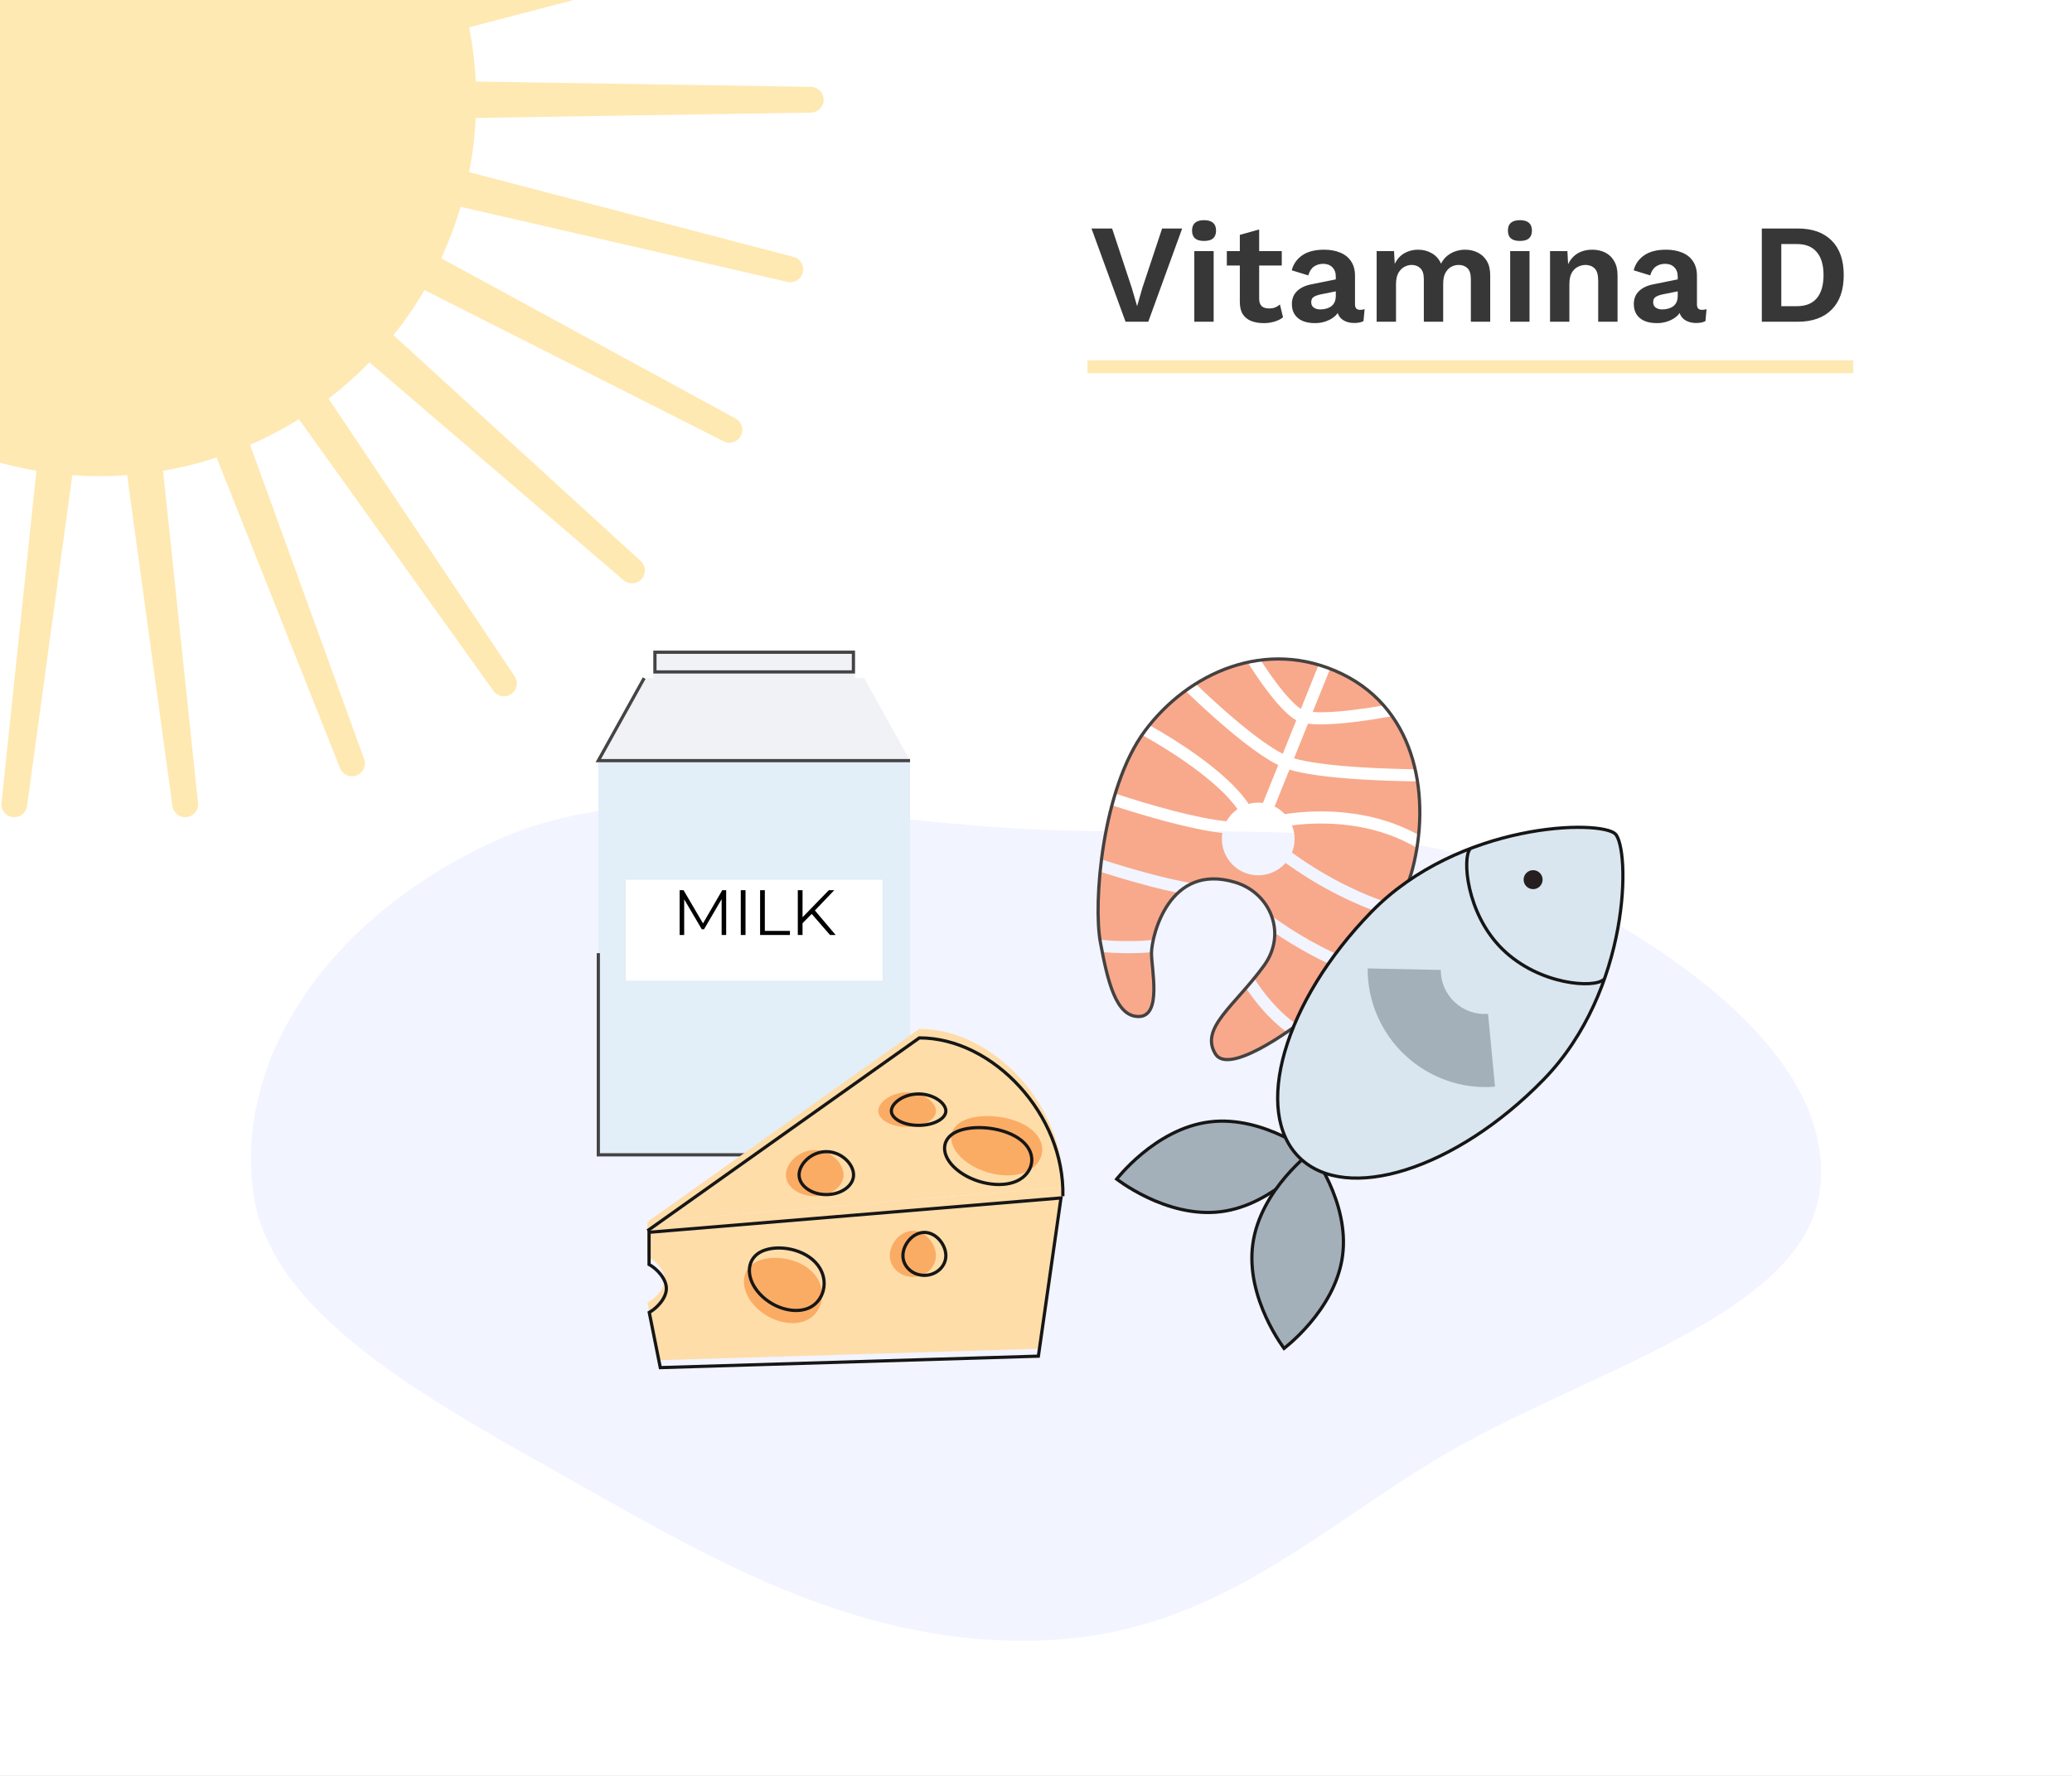 <svg width="322" height="276" viewBox="0 0 322 276" fill="none" xmlns="http://www.w3.org/2000/svg">
<rect x="0" y="0" width="322" height="276" fill="#808080" stroke="none"/>
<g clip-path="url(#clip0_4312_8426)">
<rect width="322" height="276" fill="white"/>
<path fill-rule="evenodd" clip-rule="evenodd" d="M162.358 128.983C188.952 129.988 216.765 126.722 238.263 136.797C262.867 148.328 285.618 165.969 282.756 185.408C279.983 204.235 247.111 212.977 225.18 225.64C205.182 237.188 189.229 253.817 162.358 254.929C134.511 256.081 111.782 243.023 90.86 231.197C67.968 218.258 42.063 204.885 39.364 185.408C36.505 164.779 50.643 142.76 76.932 130.699C101.009 119.654 132.793 127.866 162.358 128.983Z" fill="#F2F4FF"/>
<path d="M126 15.5L27.898 17.065L122.815 41.86L27.212 19.901L113.357 66.802L25.84 22.542L98.216 88.663L23.781 24.841L78.321 106.22L21.282 26.553L54.702 118.642L18.538 27.629L28.78 125L15.5 27.971L2.22 125L12.462 27.629L-23.702 118.642L9.718 26.553L-47.321 106.22L7.219 24.841L-67.216 88.663L5.21 22.542L-82.357 66.802L3.788 19.901L-91.815 41.86L3.102 17.065L-95 15.5L3.102 13.935L-91.815 -10.86L3.788 11.098L-82.357 -35.802L5.21 8.458L-67.216 -57.663L7.219 6.159L-47.321 -75.269L9.718 4.447L-23.702 -87.642L12.462 3.371L2.22 -94L15.5 3.029L28.78 -94L18.538 3.371L54.702 -87.642L21.282 4.447L78.321 -75.269L23.781 6.159L98.216 -57.663L25.84 8.458L113.357 -35.802L27.212 11.098L122.815 -10.86L27.898 13.935L126 15.5Z" fill="#FFE9B3" stroke="#FFE9B2" stroke-width="4" stroke-linejoin="round"/>
<circle cx="15.5" cy="15.5" r="58.5" fill="#FFE9B2"/>
<path fill-rule="evenodd" clip-rule="evenodd" d="M198.101 144.989C198.127 146.684 197.609 148.45 196.423 150.083C195.923 150.771 195.413 151.425 194.903 152.048C195.677 153.259 196.562 154.467 197.56 155.608C198.751 156.968 200.092 158.223 201.586 159.273C202.553 158.566 203.439 157.877 204.181 157.27C205.672 156.192 207.844 154.038 210.104 151.325C205.449 149.54 201.329 147.187 198.101 144.989ZM183.061 138.766C180.839 140.822 179.699 143.906 179.225 146.069C177.792 146.223 176.307 146.28 174.819 146.261C173.5 146.244 172.193 146.169 170.938 146.053C170.568 143.694 170.531 139.839 170.964 135.473C173.274 136.217 176.018 137.04 178.753 137.751C180.198 138.127 181.658 138.476 183.061 138.766ZM193.402 137.697C192.959 137.476 192.491 137.288 192.001 137.138C189.259 136.3 187.057 136.492 185.299 137.275C183.451 136.959 181.361 136.484 179.227 135.929C176.386 135.191 173.532 134.329 171.179 133.565C171.528 130.821 172.059 127.939 172.803 125.143C175.321 125.977 178.538 126.963 181.744 127.797C184.613 128.543 187.541 129.185 189.967 129.466C189.542 132.02 190.927 134.617 193.428 135.625C195.712 136.545 198.244 135.867 199.782 134.116C203.834 137.039 209.644 140.437 216.3 142.477C214.844 145.03 213.103 147.545 211.35 149.783C205.811 147.737 201.01 144.824 197.6 142.332C197.007 140.733 195.913 139.322 194.45 138.316C194.397 138.227 194.335 138.152 194.271 138.091C194.021 137.847 193.696 137.76 193.51 137.719C193.475 137.711 193.439 137.704 193.402 137.697ZM217.217 140.787C218.236 138.807 219.049 136.835 219.529 134.981C219.797 133.946 220.022 132.879 220.198 131.792C216.185 129.382 211.737 128.345 207.662 128.068C205.137 127.896 202.775 128.017 200.777 128.275C201.304 129.582 201.346 131.088 200.777 132.499L200.773 132.51C204.756 135.397 210.571 138.812 217.217 140.787ZM220.465 129.772C220.748 127.028 220.714 124.197 220.283 121.439C217.572 121.41 214.351 121.315 211.215 121.115C208.864 120.965 206.55 120.754 204.529 120.463C202.962 120.238 201.532 119.96 200.388 119.609L198.077 125.342C198.688 125.648 199.222 126.054 199.667 126.531C201.962 126.175 204.77 125.984 207.79 126.19C211.844 126.466 216.324 127.461 220.465 129.772ZM219.922 119.553C219.251 116.6 218.09 113.779 216.338 111.296C214.474 111.655 211.616 112.12 208.898 112.381C207.503 112.515 206.128 112.597 204.933 112.58C204.352 112.572 203.785 112.541 203.265 112.472L201.095 117.856C202.066 118.14 203.326 118.389 204.797 118.6C206.751 118.881 209.012 119.088 211.335 119.237C214.288 119.425 217.322 119.519 219.922 119.553ZM215.023 109.625C213.329 107.696 211.209 106.035 208.604 104.762C207.872 104.404 207.139 104.09 206.406 103.818L206.705 103.938L203.997 110.656C204.285 110.679 204.606 110.693 204.959 110.698C206.059 110.713 207.359 110.637 208.718 110.507C210.934 110.294 213.257 109.941 215.023 109.625ZM204.923 103.323C201.864 102.418 198.825 102.219 195.904 102.586C196.678 103.79 197.626 105.176 198.61 106.459C199.36 107.436 200.119 108.337 200.828 109.045C201.343 109.56 201.793 109.934 202.163 110.17L204.923 103.323ZM193.894 102.932C191.025 103.556 188.299 104.719 185.817 106.277C187.515 107.918 189.664 109.903 191.87 111.77C194.583 114.065 197.297 116.107 199.347 117.156L201.452 111.935C200.794 111.575 200.128 111.007 199.497 110.377C198.709 109.588 197.895 108.618 197.117 107.605C195.906 106.028 194.755 104.309 193.894 102.932ZM184.225 107.355C182.124 108.883 180.232 110.698 178.619 112.701C180.908 113.978 183.709 115.694 186.36 117.62C189.391 119.823 192.345 122.383 194.045 124.941C194.759 124.745 195.515 124.687 196.271 124.786L198.641 118.908C196.321 117.751 193.397 115.527 190.655 113.207C188.287 111.205 185.99 109.072 184.225 107.355ZM177.478 114.22C175.719 116.773 174.353 119.95 173.32 123.332C175.815 124.159 179.025 125.145 182.218 125.975C185.305 126.778 188.298 127.413 190.604 127.642C191.032 126.869 191.625 126.229 192.318 125.748C190.809 123.585 188.187 121.274 185.253 119.143C182.583 117.203 179.748 115.476 177.478 114.22ZM171.297 147.974C172.362 153.384 173.726 158.054 177.001 157.983C179.837 157.921 179.4 153.363 179.098 150.207C179.019 149.376 178.948 148.642 178.95 148.113C178.95 148.074 178.951 148.032 178.952 147.988C177.568 148.117 176.167 148.16 174.795 148.143C173.61 148.128 172.435 148.068 171.297 147.974ZM199.964 160.42C198.545 159.357 197.272 158.137 196.144 156.848C195.215 155.787 194.38 154.673 193.636 153.551C193.238 154.011 192.847 154.454 192.468 154.882C189.385 158.373 187.137 160.918 188.871 163.782C190.301 166.146 195.567 163.425 199.964 160.42Z" fill="#F8A98B"/>
<path d="M196.423 150.083C200.072 145.059 197.401 138.787 192.001 137.138C181.609 133.964 178.957 145.579 178.95 148.113C178.943 150.647 180.584 157.905 177.001 157.983C173.418 158.061 172.123 152.465 171.003 146.432C169.883 140.399 171.232 122.615 177.898 113.632C184.564 104.649 196.735 98.962 208.604 104.762C220.473 110.561 222.267 124.414 219.529 134.981C217.339 143.434 208.238 154.338 204.181 157.27C199.889 160.783 190.819 167.004 188.871 163.782C186.435 159.756 191.862 156.363 196.423 150.083Z" stroke="#454141" stroke-width="0.5" stroke-miterlimit="10"/>
<rect x="101.531" y="101.116" width="31.344" height="4.274" fill="#F1F2F5"/>
<path d="M101.781 104.427V101.366H132.626V104.427H117.203H101.781Z" stroke="#444444" stroke-width="0.5"/>
<rect x="92.984" y="118.213" width="48.441" height="61.264" fill="#E2EEF8"/>
<path d="M92.984 148.133V179.477H141.426" stroke="#444444" stroke-width="0.5"/>
<path d="M100.108 105.39H134.302L141.426 118.212H92.984L100.108 105.39Z" fill="#F1F2F5"/>
<path d="M100.108 105.39L92.984 118.212H141.426" stroke="#444444" stroke-width="0.5"/>
<rect x="97.262" y="136.734" width="39.893" height="15.672" fill="white"/>
<path d="M112.852 138.346V145.31H112.146V139.739L109.41 144.425H109.062L106.326 139.768V145.31H105.619V138.346H106.226L109.251 143.509L112.245 138.346H112.852ZM115.122 138.346H115.858V145.31H115.122V138.346ZM118.124 138.346H118.86V144.673H122.76V145.31H118.124V138.346ZM126.142 142.037L124.719 143.48V145.31H123.983V138.346H124.719V142.554L128.808 138.346H129.654L126.639 141.5L129.863 145.31H128.987L126.142 142.037Z" fill="black"/>
<path d="M100.617 195.264V189.884L132.895 187.194L165.174 184.505L161.587 209.61L102.41 211.403L100.617 202.437C101.813 201.839 103.307 200.285 103.307 198.851C103.307 197.416 101.813 195.862 100.617 195.264Z" fill="#FFDDA9"/>
<path d="M142.874 159.902C154.414 159.902 165.488 171.934 165.173 184.505L100.617 189.885L142.874 159.902Z" fill="#FFDDA9"/>
<path d="M145.454 172.665C145.454 174.036 143.447 175.148 140.971 175.148C138.495 175.148 136.488 174.036 136.488 172.665C136.488 171.293 138.495 169.768 140.971 169.768C143.447 169.768 145.454 171.293 145.454 172.665Z" fill="#FAAC65"/>
<path d="M131.095 182.596C131.095 184.425 129.088 185.907 126.612 185.907C124.136 185.907 122.129 184.425 122.129 182.596C122.129 180.768 124.136 178.734 126.612 178.734C129.088 178.734 131.095 180.768 131.095 182.596Z" fill="#FAAC65"/>
<path d="M145.446 195.148C145.446 196.976 143.841 198.458 141.86 198.458C139.879 198.458 138.273 196.976 138.273 195.148C138.273 193.319 139.879 191.286 141.86 191.286C143.841 191.286 145.446 193.319 145.446 195.148Z" fill="#FAAC65"/>
<path d="M125.658 205.025C123.354 206.35 119.623 205.449 117.326 203.011C115.028 200.573 115.034 197.522 117.339 196.197C119.643 194.871 124.069 195.373 126.367 197.811C128.664 200.249 127.963 203.7 125.658 205.025Z" fill="#FAAC65"/>
<path d="M159.508 182.123C156.828 183.326 152.489 182.507 149.818 180.293C147.146 178.078 147.153 175.307 149.833 174.104C152.513 172.9 157.66 173.356 160.332 175.57C163.003 177.784 162.188 180.919 159.508 182.123Z" fill="#FAAC65"/>
<path d="M146.99 172.665C146.99 173.218 146.582 173.772 145.805 174.202C145.038 174.627 143.96 174.898 142.757 174.898C141.553 174.898 140.475 174.627 139.708 174.202C138.931 173.772 138.523 173.218 138.523 172.665C138.523 172.098 138.947 171.44 139.727 170.909C140.497 170.384 141.568 170.018 142.757 170.018C143.945 170.018 145.016 170.384 145.786 170.909C146.566 171.44 146.99 172.098 146.99 172.665Z" stroke="#161616" stroke-width="0.5"/>
<path d="M132.648 182.596C132.648 183.413 132.2 184.172 131.436 184.736C130.672 185.3 129.605 185.657 128.415 185.657C127.225 185.657 126.157 185.3 125.393 184.736C124.629 184.172 124.182 183.413 124.182 182.596C124.182 181.771 124.639 180.868 125.413 180.165C126.183 179.465 127.246 178.984 128.415 178.984C129.584 178.984 130.646 179.465 131.417 180.165C132.191 180.868 132.648 181.771 132.648 182.596Z" stroke="#161616" stroke-width="0.5"/>
<path d="M146.991 195.148C146.991 196.82 145.517 198.208 143.655 198.208C141.793 198.208 140.318 196.82 140.318 195.148C140.318 194.303 140.692 193.394 141.306 192.696C141.92 191.999 142.753 191.536 143.655 191.536C144.557 191.536 145.389 191.999 146.003 192.696C146.618 193.394 146.991 194.303 146.991 195.148Z" stroke="#161616" stroke-width="0.5"/>
<path d="M126.061 203.098C123.92 204.329 120.359 203.52 118.117 201.141C115.875 198.762 115.944 195.865 118.084 194.634C119.166 194.012 120.769 193.808 122.394 194.064C124.016 194.319 125.627 195.026 126.724 196.191C127.822 197.355 128.208 198.767 128.038 200.052C127.868 201.341 127.143 202.476 126.061 203.098Z" stroke="#161616" stroke-width="0.5"/>
<path d="M157.987 183.567C155.467 184.699 151.314 183.947 148.718 181.795C146.121 179.642 146.177 176.999 148.697 175.867C149.968 175.297 151.844 175.113 153.738 175.345C155.629 175.578 157.501 176.221 158.775 177.277C160.049 178.333 160.5 179.615 160.302 180.785C160.103 181.958 159.258 182.997 157.987 183.567Z" stroke="#161616" stroke-width="0.5"/>
<path d="M102.604 197.988C102.1 197.368 101.462 196.84 100.867 196.515V191.516L132.916 188.845L164.882 186.182L161.369 210.768L102.614 212.549L100.899 203.973C101.484 203.646 102.109 203.125 102.604 202.517C103.145 201.854 103.557 201.051 103.557 200.252C103.557 199.453 103.145 198.651 102.604 197.988Z" stroke="#161616" stroke-width="0.5"/>
<path d="M165.173 185.907C165.488 173.336 154.414 161.303 142.874 161.303L100.617 191.286" stroke="#161616" stroke-width="0.5"/>
<path d="M187.971 174.361C192.228 173.829 196.317 175.127 199.355 176.57C200.872 177.29 202.121 178.044 202.99 178.618C203.424 178.905 203.764 179.146 203.994 179.315C204.052 179.358 204.103 179.396 204.146 179.429C204.112 179.472 204.072 179.521 204.027 179.576C203.845 179.797 203.575 180.114 203.225 180.499C202.523 181.269 201.498 182.307 200.204 183.378C197.614 185.523 193.969 187.786 189.712 188.317C185.455 188.849 181.366 187.551 178.328 186.108C176.811 185.388 175.562 184.634 174.693 184.06C174.259 183.773 173.919 183.532 173.689 183.363C173.631 183.32 173.58 183.282 173.537 183.249C173.571 183.206 173.611 183.157 173.656 183.102C173.838 182.881 174.108 182.564 174.458 182.179C175.16 181.409 176.185 180.371 177.479 179.3C180.069 177.155 183.714 174.892 187.971 174.361Z" fill="#A3B0BA" stroke="#161616" stroke-width="0.5"/>
<path d="M194.698 193.318C195.287 189.069 197.598 185.455 199.778 182.894C200.867 181.615 201.919 180.604 202.698 179.913C203.087 179.567 203.408 179.302 203.631 179.123C203.687 179.078 203.737 179.039 203.78 179.005C203.813 179.05 203.85 179.101 203.892 179.159C204.058 179.392 204.295 179.734 204.576 180.173C205.137 181.05 205.875 182.309 206.575 183.835C207.976 186.892 209.219 190.999 208.63 195.248C208.042 199.498 205.73 203.112 203.55 205.673C202.461 206.951 201.41 207.963 200.631 208.654C200.241 208.999 199.92 209.265 199.697 209.443C199.641 209.488 199.591 209.527 199.548 209.561C199.516 209.517 199.478 209.465 199.437 209.407C199.27 209.175 199.034 208.832 198.753 208.394C198.191 207.517 197.454 206.258 196.754 204.731C195.352 201.674 194.109 197.568 194.698 193.318Z" fill="#A3B0BA" stroke="#161616" stroke-width="0.5"/>
<path d="M251.029 129.603C251.283 129.85 251.54 130.398 251.748 131.255C251.953 132.099 252.101 133.199 252.168 134.506C252.302 137.118 252.111 140.531 251.418 144.308C250.032 151.865 246.642 160.852 239.863 167.803C233.062 174.777 225.401 179.607 218.524 181.787C211.635 183.97 205.598 183.478 201.955 179.924C198.311 176.371 197.667 170.349 199.677 163.408C201.683 156.477 206.32 148.698 213.121 141.724C219.9 134.773 228.798 131.158 236.318 129.582C240.077 128.795 243.483 128.518 246.098 128.587C247.406 128.621 248.51 128.742 249.359 128.925C250.221 129.112 250.775 129.355 251.029 129.603Z" fill="#D9E6F0" stroke="#161616" stroke-width="0.5"/>
<path d="M249.225 152.218C247.852 153.626 239.257 153.14 233.523 147.549C227.789 141.957 227.259 133.2 228.46 131.969" stroke="#161616" stroke-width="0.5"/>
<path d="M232.332 168.89C229.814 169.097 227.273 168.772 224.874 167.937C222.476 167.102 220.272 165.775 218.407 164.042C216.541 162.309 215.055 160.209 214.045 157.877C213.034 155.546 212.522 153.035 212.541 150.507L223.907 150.746C223.9 151.684 224.09 152.615 224.465 153.48C224.84 154.345 225.391 155.124 226.083 155.767C226.775 156.41 227.593 156.902 228.482 157.212C229.372 157.522 230.314 157.642 231.248 157.565L232.332 168.89Z" fill="#A3B0BA"/>
<circle cx="238.255" cy="136.713" r="1.475" transform="rotate(-45.719 238.255 136.713)" fill="#251F1F"/>
<path d="M183.716 35.513L178.448 50H174.914L169.624 35.513H172.828L175.88 44.732L176.714 47.586L177.526 44.754L180.599 35.513H183.716ZM187.116 37.445C186.487 37.445 186.019 37.313 185.711 37.05C185.404 36.772 185.25 36.369 185.25 35.842C185.25 35.301 185.404 34.898 185.711 34.635C186.019 34.357 186.487 34.218 187.116 34.218C187.745 34.218 188.214 34.357 188.521 34.635C188.828 34.898 188.982 35.301 188.982 35.842C188.982 36.369 188.828 36.772 188.521 37.05C188.214 37.313 187.745 37.445 187.116 37.445ZM188.609 39.025V50H185.602V39.025H188.609ZM195.682 35.667V46.422C195.682 46.949 195.813 47.337 196.077 47.586C196.355 47.82 196.728 47.937 197.196 47.937C197.577 47.937 197.899 47.886 198.162 47.783C198.44 47.666 198.689 47.512 198.908 47.322L199.391 49.319C199.04 49.598 198.601 49.817 198.074 49.978C197.547 50.139 196.991 50.219 196.406 50.219C195.674 50.219 195.023 50.11 194.452 49.89C193.896 49.671 193.457 49.319 193.135 48.837C192.828 48.354 192.675 47.71 192.675 46.905V36.501L195.682 35.667ZM199.194 39.025V41.264H190.655V39.025H199.194ZM207.591 42.998C207.591 42.369 207.408 41.879 207.042 41.527C206.691 41.176 206.223 41.001 205.638 41.001C205.096 41.001 204.621 41.139 204.211 41.417C203.801 41.696 203.501 42.157 203.311 42.8L200.743 42.01C200.991 41.044 201.533 40.269 202.367 39.684C203.216 39.098 204.35 38.806 205.769 38.806C206.735 38.806 207.576 38.959 208.293 39.266C209.011 39.559 209.567 40.005 209.962 40.605C210.371 41.205 210.576 41.959 210.576 42.866V47.322C210.576 47.878 210.84 48.156 211.366 48.156C211.615 48.156 211.849 48.12 212.069 48.046L211.893 49.912C211.513 50.102 211.037 50.198 210.467 50.198C209.954 50.198 209.493 50.11 209.084 49.934C208.674 49.758 208.352 49.495 208.118 49.144C207.884 48.778 207.767 48.325 207.767 47.783V47.695L208.293 47.607C208.206 48.163 207.964 48.639 207.569 49.034C207.174 49.415 206.691 49.707 206.12 49.912C205.564 50.117 204.986 50.219 204.386 50.219C203.64 50.219 202.996 50.11 202.455 49.89C201.913 49.656 201.496 49.319 201.204 48.88C200.911 48.441 200.765 47.9 200.765 47.256C200.765 46.437 201.028 45.771 201.555 45.259C202.082 44.732 202.835 44.373 203.816 44.183L207.942 43.349L207.92 45.215L205.286 45.742C204.789 45.844 204.408 45.983 204.145 46.159C203.896 46.32 203.772 46.59 203.772 46.971C203.772 47.337 203.903 47.615 204.167 47.805C204.445 47.995 204.774 48.09 205.155 48.09C205.462 48.09 205.762 48.054 206.055 47.981C206.347 47.907 206.611 47.79 206.845 47.629C207.079 47.468 207.262 47.249 207.394 46.971C207.525 46.693 207.591 46.356 207.591 45.961V42.998ZM213.939 50V39.025H216.639L216.749 41.001C217.115 40.269 217.612 39.72 218.242 39.354C218.885 38.988 219.595 38.806 220.371 38.806C221.161 38.806 221.871 38.988 222.5 39.354C223.144 39.72 223.627 40.261 223.949 40.978C224.183 40.496 224.497 40.093 224.892 39.771C225.288 39.449 225.727 39.208 226.209 39.047C226.692 38.886 227.183 38.806 227.68 38.806C228.397 38.806 229.048 38.952 229.634 39.245C230.234 39.537 230.709 39.976 231.06 40.562C231.412 41.147 231.587 41.893 231.587 42.8V50H228.58V43.393C228.58 42.588 228.404 42.017 228.053 41.681C227.702 41.344 227.248 41.176 226.692 41.176C226.253 41.176 225.844 41.286 225.463 41.505C225.097 41.725 224.805 42.054 224.585 42.493C224.38 42.917 224.278 43.452 224.278 44.095V50H221.271V43.393C221.271 42.588 221.088 42.017 220.722 41.681C220.371 41.344 219.917 41.176 219.361 41.176C218.981 41.176 218.6 41.279 218.22 41.483C217.854 41.688 217.547 42.01 217.298 42.449C217.064 42.888 216.947 43.466 216.947 44.183V50H213.939ZM236.204 37.445C235.574 37.445 235.106 37.313 234.799 37.05C234.491 36.772 234.338 36.369 234.338 35.842C234.338 35.301 234.491 34.898 234.799 34.635C235.106 34.357 235.574 34.218 236.204 34.218C236.833 34.218 237.301 34.357 237.608 34.635C237.916 34.898 238.069 35.301 238.069 35.842C238.069 36.369 237.916 36.772 237.608 37.05C237.301 37.313 236.833 37.445 236.204 37.445ZM237.696 39.025V50H234.689V39.025H237.696ZM240.884 50V39.025H243.584L243.759 42.318L243.386 41.966C243.562 41.249 243.84 40.664 244.22 40.21C244.601 39.742 245.062 39.391 245.603 39.157C246.159 38.923 246.767 38.806 247.425 38.806C248.186 38.806 248.859 38.952 249.444 39.245C250.044 39.537 250.513 39.983 250.849 40.583C251.2 41.169 251.376 41.908 251.376 42.8V50H248.369V43.656C248.369 42.72 248.186 42.076 247.82 41.725C247.454 41.359 246.979 41.176 246.393 41.176C245.984 41.176 245.581 41.279 245.186 41.483C244.806 41.674 244.491 41.988 244.242 42.427C244.008 42.866 243.891 43.452 243.891 44.183V50H240.884ZM260.73 42.998C260.73 42.369 260.547 41.879 260.181 41.527C259.83 41.176 259.362 41.001 258.776 41.001C258.235 41.001 257.759 41.139 257.35 41.417C256.94 41.696 256.64 42.157 256.45 42.8L253.881 42.01C254.13 41.044 254.672 40.269 255.506 39.684C256.354 39.098 257.489 38.806 258.908 38.806C259.874 38.806 260.715 38.959 261.432 39.266C262.149 39.559 262.705 40.005 263.1 40.605C263.51 41.205 263.715 41.959 263.715 42.866V47.322C263.715 47.878 263.978 48.156 264.505 48.156C264.754 48.156 264.988 48.12 265.208 48.046L265.032 49.912C264.652 50.102 264.176 50.198 263.605 50.198C263.093 50.198 262.632 50.11 262.222 49.934C261.813 49.758 261.491 49.495 261.257 49.144C261.022 48.778 260.905 48.325 260.905 47.783V47.695L261.432 47.607C261.344 48.163 261.103 48.639 260.708 49.034C260.313 49.415 259.83 49.707 259.259 49.912C258.703 50.117 258.125 50.219 257.525 50.219C256.779 50.219 256.135 50.11 255.594 49.89C255.052 49.656 254.635 49.319 254.342 48.88C254.05 48.441 253.903 47.9 253.903 47.256C253.903 46.437 254.167 45.771 254.694 45.259C255.22 44.732 255.974 44.373 256.954 44.183L261.081 43.349L261.059 45.215L258.425 45.742C257.928 45.844 257.547 45.983 257.284 46.159C257.035 46.32 256.911 46.59 256.911 46.971C256.911 47.337 257.042 47.615 257.306 47.805C257.584 47.995 257.913 48.09 258.293 48.09C258.601 48.09 258.901 48.054 259.193 47.981C259.486 47.907 259.749 47.79 259.984 47.629C260.218 47.468 260.401 47.249 260.532 46.971C260.664 46.693 260.73 46.356 260.73 45.961V42.998ZM279.392 35.513C281.66 35.513 283.416 36.142 284.66 37.401C285.904 38.645 286.526 40.43 286.526 42.757C286.526 45.069 285.904 46.854 284.66 48.112C283.416 49.371 281.66 50 279.392 50H273.795V35.513H279.392ZM279.238 47.586C280.614 47.586 281.645 47.176 282.333 46.356C283.036 45.522 283.387 44.322 283.387 42.757C283.387 41.191 283.036 39.998 282.333 39.179C281.645 38.344 280.614 37.928 279.238 37.928H276.824V47.586H279.238Z" fill="#373737"/>
<path d="M169 57L288 57" stroke="#FFE9B2" stroke-width="2"/>
</g>
<defs>
<clipPath id="clip0_4312_8426">
<rect width="322" height="276" fill="white"/>
</clipPath>
</defs>
</svg>
